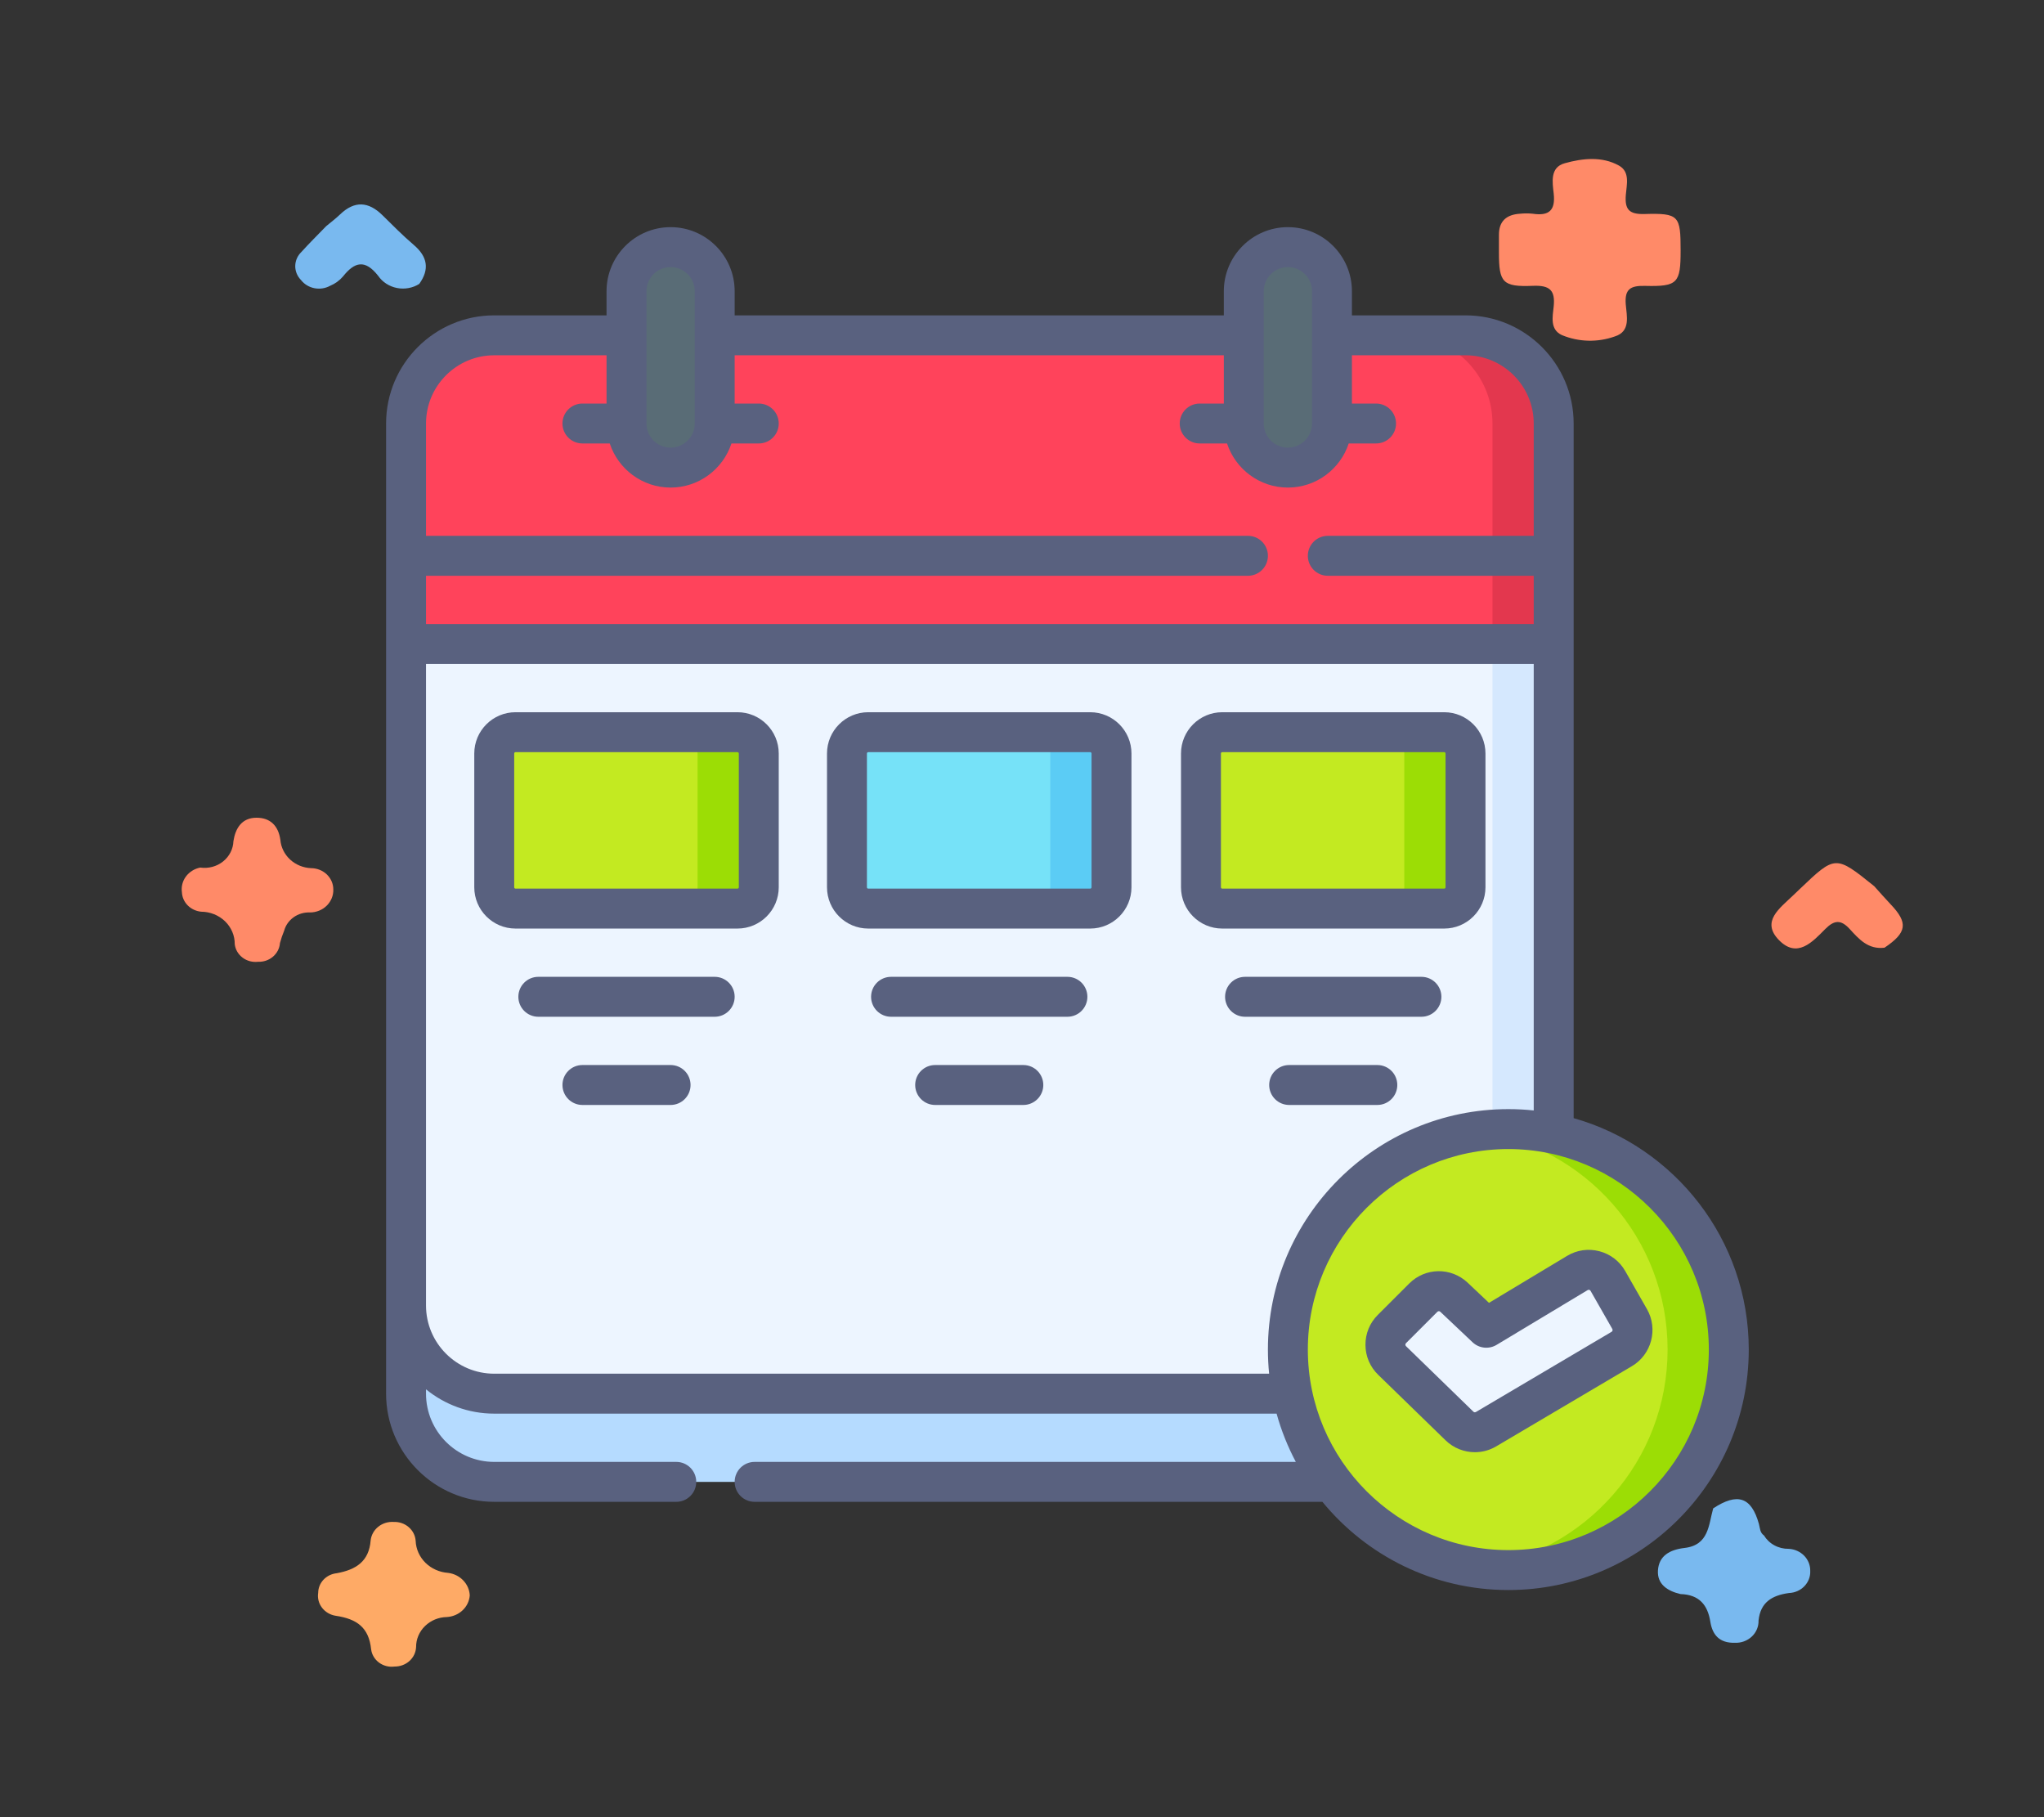 <svg width="90" height="80" viewBox="0 0 90 80" fill="none" xmlns="http://www.w3.org/2000/svg">
<rect x="0" y="0" width="90" height="80" fill="#333333" stroke="none"/>
<g clip-path="url(#clip0_433_682)">
<path d="M17.879 53.59V61.355C17.879 63.5 19.617 65.238 21.762 65.238H64.528C66.672 65.238 68.411 63.5 68.411 61.355V53.59H17.879Z" fill="#B5DBFF"/>
<path d="M65.716 53.59V61.356C65.716 63.5 63.977 65.238 61.833 65.238H64.528C66.673 65.238 68.411 63.5 68.411 61.356V53.59H65.716Z" fill="#B5DBFF"/>
<path d="M17.879 26.41V57.473C17.879 59.617 19.617 61.355 21.762 61.355H64.528C66.672 61.355 68.411 59.617 68.411 57.473V26.41H17.879Z" fill="#EDF5FF"/>
<path d="M65.716 26.41V57.473C65.716 59.617 63.977 61.355 61.833 61.355H64.528C66.673 61.355 68.411 59.617 68.411 57.473V26.41H65.716Z" fill="#D5E8FE"/>
<path d="M68.411 28.352V18.644C68.411 16.5 66.672 14.762 64.528 14.762H21.762C19.617 14.762 17.879 16.5 17.879 18.644V28.352H68.411Z" fill="#FF435B"/>
<path d="M27.586 18.645C27.586 19.717 28.455 20.586 29.527 20.586C30.6 20.586 31.469 19.717 31.469 18.645V12.82C31.469 11.748 30.6 10.879 29.527 10.879C28.455 10.879 27.586 11.748 27.586 12.82V18.645Z" fill="#596C76"/>
<path d="M54.766 18.645C54.766 19.717 55.635 20.586 56.707 20.586C57.779 20.586 58.648 19.717 58.648 18.645V12.82C58.648 11.748 57.779 10.879 56.707 10.879C55.635 10.879 54.766 11.748 54.766 12.82V18.645Z" fill="#596C76"/>
<path d="M64.528 14.762H61.833C63.977 14.762 65.716 16.5 65.716 18.644V28.352H68.411V18.645C68.411 16.5 66.673 14.762 64.528 14.762Z" fill="#E3374E"/>
<path d="M32.473 40H22.699C22.181 40 21.762 39.58 21.762 39.062V33.172C21.762 32.654 22.181 32.234 22.699 32.234H32.473C32.99 32.234 33.41 32.654 33.41 33.172V39.062C33.41 39.58 32.99 40 32.473 40Z" fill="#C3EA21"/>
<path d="M48.004 40H38.23C37.713 40 37.293 39.58 37.293 39.062V33.172C37.293 32.654 37.713 32.234 38.23 32.234H48.004C48.522 32.234 48.941 32.654 48.941 33.172V39.062C48.941 39.58 48.522 40 48.004 40Z" fill="#76E2F8"/>
<path d="M63.591 40H53.817C53.3 40 52.88 39.58 52.88 39.062V33.172C52.88 32.654 53.3 32.234 53.817 32.234H63.591C64.109 32.234 64.528 32.654 64.528 33.172V39.062C64.528 39.58 64.109 40 63.591 40Z" fill="#C3EA21"/>
<path d="M73.266 66.277C77.056 62.487 77.056 56.342 73.266 52.551C69.476 48.761 63.331 48.761 59.541 52.551C55.75 56.342 55.75 62.487 59.541 66.277C63.331 70.067 69.476 70.067 73.266 66.277Z" fill="#C3EA21"/>
<path d="M63.591 32.234H60.895C61.413 32.234 61.833 32.654 61.833 33.172V39.062C61.833 39.58 61.413 40 60.895 40H63.591C64.109 40 64.528 39.58 64.528 39.062V33.172C64.528 32.654 64.109 32.234 63.591 32.234Z" fill="#9CDD05"/>
<path d="M48.004 32.234H45.309C45.826 32.234 46.246 32.654 46.246 33.172V39.062C46.246 39.58 45.826 40 45.309 40H48.004C48.522 40 48.941 39.58 48.941 39.062V33.172C48.941 32.654 48.522 32.234 48.004 32.234Z" fill="#5BCCF5"/>
<path d="M32.473 32.234H29.777C30.295 32.234 30.715 32.654 30.715 33.172V39.062C30.715 39.58 30.295 40 29.777 40H32.473C32.99 40 33.41 39.58 33.41 39.062V33.172C33.41 32.654 32.99 32.234 32.473 32.234Z" fill="#9CDD05"/>
<path d="M66.414 49.707C65.957 49.707 65.507 49.741 65.066 49.802C69.789 50.459 73.426 54.511 73.426 59.414C73.426 64.318 69.789 68.37 65.066 69.026C65.507 69.087 65.957 69.121 66.414 69.121C71.775 69.121 76.121 64.775 76.121 59.414C76.121 54.053 71.775 49.707 66.414 49.707Z" fill="#9CDD05"/>
<path d="M64.263 62.778L61.295 59.893C60.907 59.516 60.903 58.894 61.286 58.511L62.668 57.129C63.039 56.757 63.639 56.749 64.021 57.109L65.443 58.453L69.454 56.041C69.92 55.761 70.526 55.919 70.797 56.392L71.756 58.071C72.019 58.531 71.864 59.118 71.407 59.388L65.433 62.918C65.056 63.141 64.577 63.084 64.263 62.778Z" fill="#EDF5FF"/>
<path d="M32.473 31.355H22.699C21.698 31.355 20.883 32.17 20.883 33.172V39.062C20.883 40.064 21.698 40.879 22.699 40.879H32.473C33.474 40.879 34.289 40.064 34.289 39.062V33.172C34.289 32.17 33.474 31.355 32.473 31.355ZM32.531 39.062C32.531 39.095 32.505 39.121 32.473 39.121H22.699C22.667 39.121 22.641 39.095 22.641 39.062V33.172C22.641 33.14 22.667 33.113 22.699 33.113H32.473C32.505 33.113 32.531 33.14 32.531 33.172V39.062Z" fill="#59617F"/>
<path d="M31.469 43.004H23.703C23.218 43.004 22.824 43.397 22.824 43.883C22.824 44.368 23.218 44.762 23.703 44.762H31.469C31.954 44.762 32.348 44.368 32.348 43.883C32.348 43.397 31.954 43.004 31.469 43.004Z" fill="#59617F"/>
<path d="M29.527 46.887H25.645C25.159 46.887 24.766 47.28 24.766 47.766C24.766 48.251 25.159 48.645 25.645 48.645H29.527C30.013 48.645 30.406 48.251 30.406 47.766C30.406 47.28 30.013 46.887 29.527 46.887Z" fill="#59617F"/>
<path d="M48.004 31.355H38.23C37.229 31.355 36.414 32.17 36.414 33.172V39.062C36.414 40.064 37.229 40.879 38.23 40.879H48.004C49.005 40.879 49.82 40.064 49.82 39.062V33.172C49.82 32.17 49.005 31.355 48.004 31.355ZM48.062 39.062C48.062 39.095 48.036 39.121 48.004 39.121H38.23C38.198 39.121 38.172 39.095 38.172 39.062V33.172C38.172 33.14 38.198 33.113 38.23 33.113H48.004C48.036 33.113 48.062 33.14 48.062 33.172V39.062Z" fill="#59617F"/>
<path d="M47 43.004H39.234C38.749 43.004 38.355 43.397 38.355 43.883C38.355 44.368 38.749 44.762 39.234 44.762H47C47.486 44.762 47.879 44.368 47.879 43.883C47.879 43.397 47.486 43.004 47 43.004Z" fill="#59617F"/>
<path d="M45.059 46.887H41.176C40.69 46.887 40.297 47.28 40.297 47.766C40.297 48.251 40.69 48.645 41.176 48.645H45.059C45.544 48.645 45.938 48.251 45.938 47.766C45.938 47.28 45.544 46.887 45.059 46.887Z" fill="#59617F"/>
<path d="M65.407 39.062V33.172C65.407 32.17 64.592 31.355 63.591 31.355H53.817C52.816 31.355 52.001 32.17 52.001 33.172V39.062C52.001 40.064 52.816 40.879 53.817 40.879H63.591C64.592 40.879 65.407 40.064 65.407 39.062ZM53.759 39.062V33.172C53.759 33.14 53.785 33.113 53.817 33.113H63.591C63.623 33.113 63.649 33.14 63.649 33.172V39.062C63.649 39.095 63.623 39.121 63.591 39.121H53.817C53.785 39.121 53.759 39.095 53.759 39.062Z" fill="#59617F"/>
<path d="M63.466 43.883C63.466 43.397 63.072 43.004 62.587 43.004H54.821C54.336 43.004 53.942 43.397 53.942 43.883C53.942 44.368 54.336 44.762 54.821 44.762H62.587C63.072 44.762 63.466 44.368 63.466 43.883Z" fill="#59617F"/>
<path d="M61.525 47.766C61.525 47.28 61.131 46.887 60.646 46.887H56.763C56.277 46.887 55.884 47.28 55.884 47.766C55.884 48.251 56.277 48.645 56.763 48.645H60.646C61.131 48.645 61.525 48.251 61.525 47.766Z" fill="#59617F"/>
<path d="M69.29 49.225V18.645C69.29 16.019 67.154 13.883 64.528 13.883H59.527V12.82C59.527 11.265 58.262 10 56.707 10C55.152 10 53.887 11.265 53.887 12.82V13.883H32.348V12.82C32.348 11.265 31.082 10 29.527 10C27.972 10 26.707 11.265 26.707 12.82V13.883H21.762C19.136 13.883 17 16.019 17 18.645V61.356C17 63.981 19.136 66.117 21.762 66.117H29.777C30.263 66.117 30.656 65.724 30.656 65.238C30.656 64.753 30.263 64.359 29.777 64.359H21.762C20.105 64.359 18.758 63.012 18.758 61.355V61.164C19.578 61.832 20.624 62.234 21.762 62.234H56.21C56.416 62.978 56.702 63.69 57.057 64.359H33.227C32.741 64.359 32.348 64.753 32.348 65.238C32.348 65.724 32.741 66.117 33.227 66.117H58.227C60.17 68.486 63.118 70 66.414 70C72.251 70 77 65.251 77 59.414C77 54.573 73.734 50.481 69.29 49.225ZM55.645 12.82C55.645 12.234 56.121 11.758 56.707 11.758C57.293 11.758 57.77 12.234 57.77 12.82V18.645C57.77 19.23 57.293 19.707 56.707 19.707C56.121 19.707 55.645 19.23 55.645 18.645V12.82ZM28.465 12.82C28.465 12.234 28.941 11.758 29.527 11.758C30.113 11.758 30.59 12.234 30.59 12.82V18.645C30.59 19.23 30.113 19.707 29.527 19.707C28.941 19.707 28.465 19.23 28.465 18.645V12.82ZM18.758 25.348H54.949C55.435 25.348 55.828 24.954 55.828 24.469C55.828 23.983 55.435 23.59 54.949 23.59H18.758V18.645C18.758 16.988 20.105 15.641 21.762 15.641H26.707V17.766H25.645C25.159 17.766 24.766 18.159 24.766 18.645C24.766 19.13 25.159 19.523 25.645 19.523H26.848C27.218 20.649 28.279 21.465 29.527 21.465C30.776 21.465 31.836 20.649 32.207 19.523H33.41C33.896 19.523 34.289 19.13 34.289 18.645C34.289 18.159 33.896 17.766 33.41 17.766H32.348V15.641H53.887V17.766H52.824C52.339 17.766 51.945 18.159 51.945 18.645C51.945 19.13 52.339 19.523 52.824 19.523H54.028C54.398 20.649 55.459 21.465 56.707 21.465C57.955 21.465 59.016 20.649 59.386 19.523H60.59C61.075 19.523 61.469 19.13 61.469 18.645C61.469 18.159 61.075 17.766 60.59 17.766H59.527V15.641H64.528C66.184 15.641 67.532 16.988 67.532 18.645V23.59H58.465C57.979 23.59 57.586 23.983 57.586 24.469C57.586 24.954 57.979 25.348 58.465 25.348H67.532V27.473H18.758V25.348ZM55.828 59.414C55.828 59.773 55.846 60.127 55.881 60.476H21.762C20.105 60.476 18.758 59.129 18.758 57.473V57.473V29.23H67.532V48.887C67.165 48.848 66.792 48.828 66.414 48.828C60.577 48.828 55.828 53.577 55.828 59.414ZM66.414 68.242C61.546 68.242 57.586 64.282 57.586 59.414C57.586 54.546 61.546 50.586 66.414 50.586C71.282 50.586 75.242 54.546 75.242 59.414C75.242 64.282 71.282 68.242 66.414 68.242Z" fill="#59617F"/>
<path d="M72.519 57.635L71.56 55.956C71.311 55.52 70.906 55.211 70.421 55.084C69.935 54.958 69.431 55.03 69.001 55.289L65.562 57.357L64.625 56.471C63.892 55.779 62.759 55.795 62.047 56.508L60.664 57.89C60.311 58.243 60.119 58.712 60.123 59.211C60.126 59.71 60.325 60.176 60.683 60.524L63.65 63.409C64.004 63.753 64.471 63.932 64.941 63.932C65.264 63.932 65.589 63.848 65.88 63.675L71.854 60.145C72.72 59.634 73.018 58.508 72.519 57.635ZM70.96 58.632L64.986 62.162C64.95 62.183 64.905 62.178 64.876 62.149L61.908 59.264C61.89 59.246 61.881 59.224 61.88 59.199C61.88 59.173 61.889 59.151 61.907 59.133L63.29 57.751C63.325 57.715 63.381 57.715 63.418 57.749L64.84 59.093C65.126 59.363 65.558 59.41 65.896 59.207L69.907 56.795C69.929 56.782 69.953 56.779 69.977 56.785C70.002 56.792 70.021 56.806 70.034 56.828L70.993 58.507C71.018 58.551 71.003 58.606 70.96 58.632Z" fill="#59617F"/>
</g>
<path d="M73.997 70.178C73.418 70.043 72.962 69.745 73.002 69.134C73.045 68.496 73.516 68.224 74.169 68.148C75.248 68.022 75.229 67.131 75.434 66.405C76.506 65.701 77.118 65.905 77.447 67.09C77.497 67.271 77.487 67.471 77.67 67.597C77.78 67.779 77.939 67.93 78.131 68.033C78.322 68.137 78.539 68.189 78.759 68.186C79.019 68.199 79.263 68.308 79.441 68.49C79.618 68.672 79.713 68.913 79.707 69.161C79.713 69.284 79.692 69.406 79.648 69.521C79.603 69.637 79.535 69.743 79.448 69.833C79.361 69.923 79.256 69.996 79.139 70.047C79.022 70.099 78.895 70.127 78.766 70.132C78.019 70.236 77.513 70.543 77.431 71.344C77.435 71.475 77.41 71.605 77.359 71.726C77.308 71.848 77.231 71.958 77.133 72.05C77.035 72.141 76.918 72.213 76.79 72.26C76.662 72.307 76.525 72.328 76.388 72.322C75.702 72.34 75.399 71.966 75.308 71.394C75.191 70.659 74.821 70.203 73.997 70.178Z" fill="#79B9EF"/>
<path d="M82.977 41.722C82.253 41.81 81.847 41.337 81.444 40.898C81.056 40.475 80.763 40.502 80.366 40.902C79.805 41.468 79.131 42.215 78.323 41.38C77.532 40.563 78.372 39.981 78.943 39.429C79.039 39.336 79.136 39.244 79.233 39.152C80.816 37.64 80.816 37.64 82.525 39.014C82.764 39.28 82.999 39.549 83.245 39.809C84.028 40.629 83.969 41.055 82.977 41.722Z" fill="#FF8A68"/>
<path d="M20.684 70.236C20.666 70.484 20.554 70.718 20.368 70.893C20.183 71.068 19.937 71.173 19.676 71.189C19.313 71.195 18.968 71.337 18.714 71.585C18.46 71.832 18.319 72.165 18.321 72.511C18.311 72.743 18.207 72.962 18.031 73.122C17.854 73.282 17.62 73.37 17.377 73.368C17.256 73.384 17.133 73.378 17.015 73.348C16.898 73.318 16.787 73.267 16.691 73.196C16.594 73.125 16.514 73.036 16.454 72.935C16.393 72.834 16.355 72.722 16.341 72.607C16.24 71.65 15.719 71.272 14.78 71.133C14.538 71.095 14.322 70.967 14.178 70.778C14.034 70.589 13.974 70.353 14.01 70.122C14.012 69.907 14.096 69.701 14.247 69.542C14.398 69.383 14.604 69.283 14.828 69.26C15.679 69.104 16.25 68.739 16.321 67.81C16.348 67.577 16.468 67.363 16.656 67.213C16.844 67.062 17.086 66.987 17.331 67.002C17.575 66.992 17.814 67.074 17.995 67.23C18.177 67.386 18.287 67.604 18.302 67.837C18.317 68.198 18.471 68.542 18.735 68.802C18.999 69.061 19.354 69.219 19.733 69.245C19.988 69.277 20.223 69.394 20.397 69.576C20.571 69.757 20.673 69.99 20.684 70.236Z" fill="#FEAA66"/>
<path d="M8.816 38.194C8.994 38.22 9.175 38.209 9.349 38.163C9.522 38.117 9.683 38.036 9.821 37.926C9.959 37.816 10.071 37.679 10.15 37.525C10.229 37.371 10.272 37.203 10.278 37.031C10.366 36.462 10.648 36.002 11.291 36C11.902 35.998 12.259 36.356 12.345 36.976C12.373 37.304 12.526 37.612 12.774 37.841C13.023 38.07 13.35 38.205 13.695 38.22C13.824 38.22 13.952 38.245 14.071 38.292C14.19 38.339 14.298 38.408 14.389 38.495C14.48 38.582 14.552 38.685 14.602 38.799C14.651 38.913 14.676 39.034 14.676 39.157C14.68 39.289 14.657 39.42 14.607 39.542C14.557 39.665 14.482 39.777 14.386 39.871C14.29 39.966 14.176 40.041 14.049 40.092C13.922 40.143 13.785 40.17 13.648 40.17C13.391 40.159 13.138 40.233 12.932 40.379C12.725 40.525 12.577 40.734 12.513 40.971C12.438 41.15 12.376 41.334 12.326 41.521C12.309 41.751 12.198 41.966 12.017 42.119C11.836 42.273 11.6 42.352 11.358 42.342C11.238 42.355 11.116 42.346 10.999 42.315C10.883 42.283 10.774 42.23 10.679 42.158C10.584 42.086 10.505 41.997 10.446 41.896C10.387 41.795 10.35 41.683 10.336 41.568C10.338 41.382 10.302 41.196 10.228 41.023C10.155 40.85 10.046 40.692 9.909 40.559C9.771 40.426 9.607 40.32 9.427 40.248C9.246 40.175 9.053 40.138 8.857 40.137C8.632 40.115 8.422 40.017 8.267 39.861C8.111 39.704 8.02 39.499 8.01 39.283C7.974 39.038 8.037 38.789 8.187 38.587C8.337 38.385 8.562 38.244 8.816 38.194Z" fill="#FF8A68"/>
<path d="M74 11.023C74 12.463 73.874 12.622 72.44 12.586C71.791 12.569 71.532 12.725 71.584 13.396C71.624 13.907 71.813 14.59 71.103 14.811C70.346 15.082 69.512 15.061 68.77 14.751C68.236 14.504 68.365 13.934 68.411 13.49C68.483 12.782 68.242 12.553 67.499 12.583C66.159 12.638 66.001 12.439 66 11.12C66 10.861 66.002 10.601 66 10.342C65.997 9.733 66.335 9.445 66.931 9.409C67.117 9.39 67.304 9.39 67.489 9.409C68.213 9.518 68.492 9.253 68.412 8.526C68.357 8.029 68.238 7.369 68.895 7.187C69.676 6.97 70.535 6.871 71.287 7.291C71.784 7.569 71.621 8.139 71.587 8.583C71.538 9.213 71.723 9.442 72.412 9.422C73.926 9.379 74 9.491 74 11.023Z" fill="#FF8A68"/>
<path d="M14.365 9.954C14.57 9.783 14.785 9.622 14.976 9.438C15.612 8.829 16.222 8.869 16.835 9.47C17.287 9.914 17.732 10.368 18.215 10.779C18.827 11.299 18.922 11.856 18.46 12.499C18.317 12.589 18.156 12.652 17.987 12.682C17.819 12.713 17.645 12.712 17.477 12.678C17.309 12.645 17.149 12.581 17.007 12.488C16.865 12.396 16.744 12.278 16.65 12.141C16.07 11.405 15.614 11.527 15.099 12.175C14.948 12.351 14.755 12.491 14.537 12.581C14.328 12.696 14.082 12.734 13.846 12.688C13.609 12.642 13.399 12.514 13.255 12.33C13.089 12.162 12.998 11.94 13 11.71C13.003 11.479 13.099 11.258 13.269 11.095C13.62 10.704 13.998 10.335 14.365 9.954Z" fill="#79B9EF"/>
<defs>
<clipPath id="clip0_433_682">
<rect width="60" height="60" fill="white" transform="translate(17 10)"/>
</clipPath>
</defs>
</svg>
